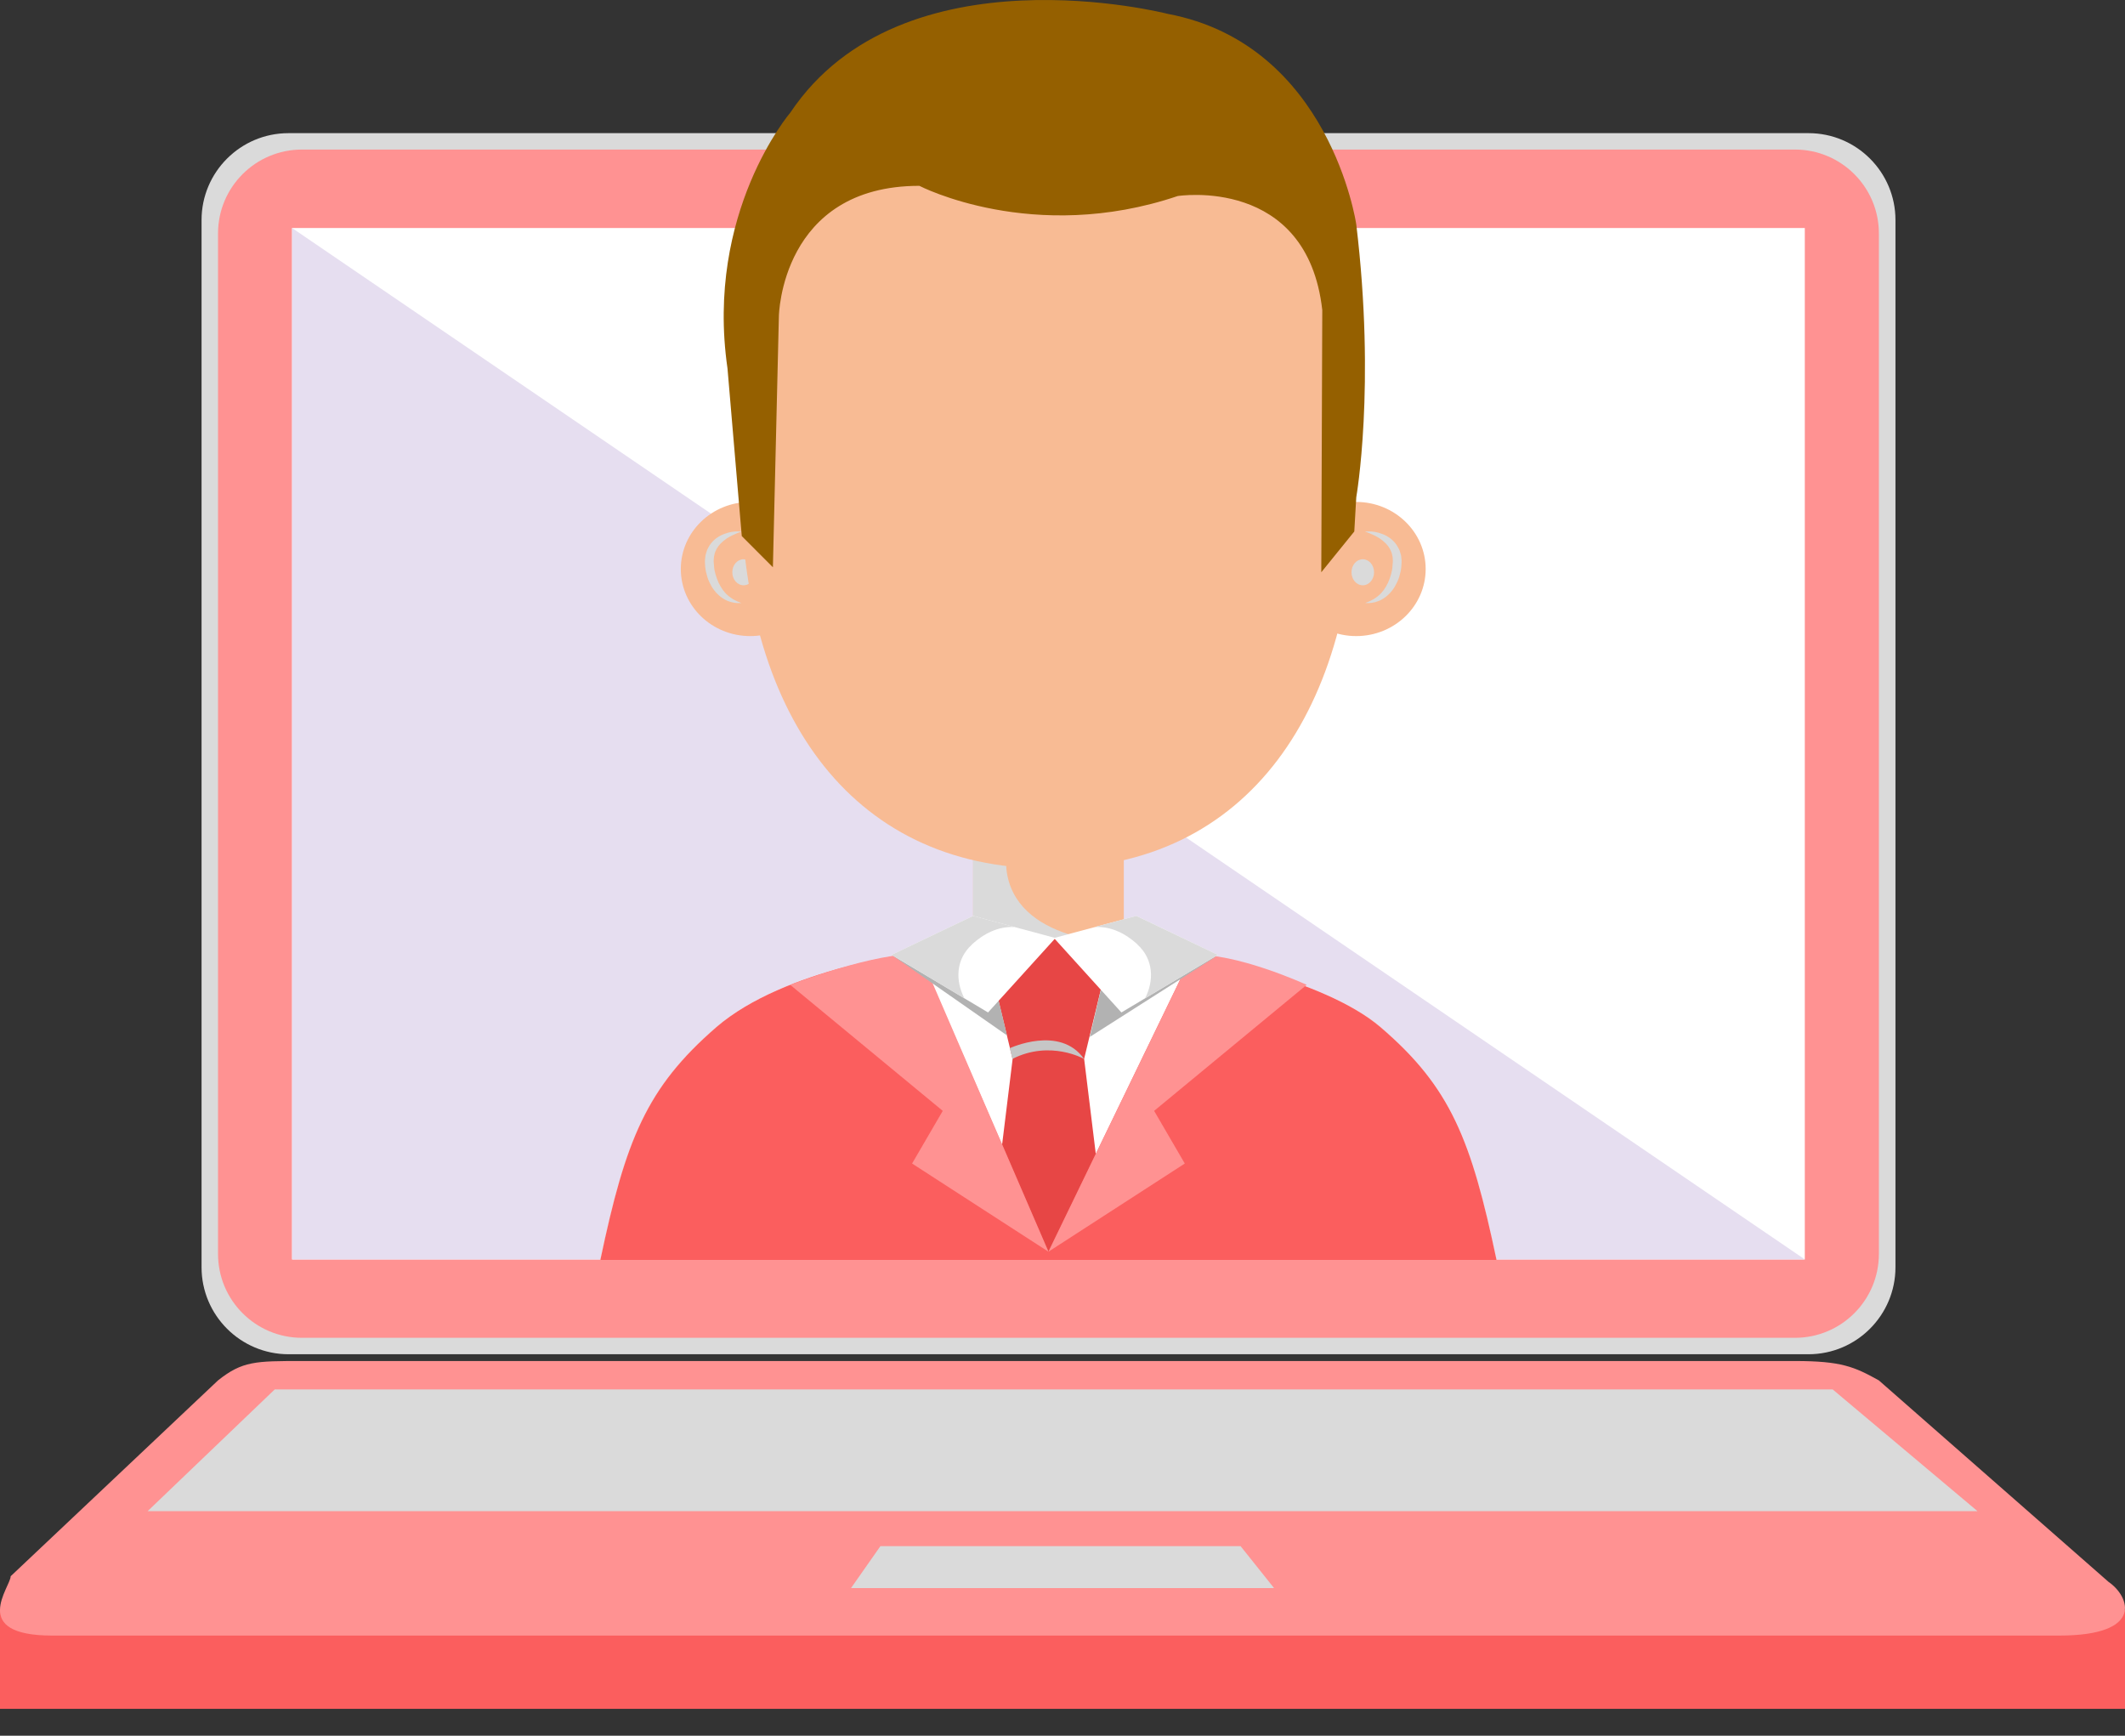 <svg width="60" height="49" viewBox="0 0 60 49" fill="none" xmlns="http://www.w3.org/2000/svg">
<rect x="0" y="0" width="60" height="49" fill="#333333" stroke="none"/>
<path d="M60 45.451H0V48.241H60V45.451Z" fill="#FB5E5E"/>
<path d="M8.148 3.759H51.065C52.419 3.759 53.519 4.858 53.519 6.212V35.775C53.519 37.129 52.419 38.231 51.062 38.231H8.148C6.794 38.231 5.691 37.132 5.691 35.775V6.212C5.691 4.858 6.791 3.759 8.145 3.759H8.148Z" fill="#DADADA"/>
<path d="M8.525 4.222H50.682C51.99 4.222 53.051 5.283 53.051 6.59V35.398C53.051 36.706 51.99 37.767 50.682 37.767H8.525C7.217 37.767 6.156 36.706 6.156 35.398V6.59C6.156 5.283 7.217 4.222 8.525 4.222Z" fill="#FF9292"/>
<path d="M1.478 46.173C-0.894 46.173 0.301 44.801 0.301 44.498L6.156 38.969C6.845 38.422 7.217 38.422 8.525 38.422H50.682C51.989 38.422 52.359 38.584 53.05 38.969L59.535 44.657C60.136 45.068 60.555 46.173 58.135 46.173H1.478Z" fill="#FF9292"/>
<path d="M7.757 39.224H51.746L55.836 42.661H4.168L7.757 39.224Z" fill="#DADADA"/>
<path d="M24.859 43.648H35.028L35.973 44.832H24.029L24.859 43.648Z" fill="#DADADA"/>
<path d="M50.959 6.437H8.247V35.555H50.959V6.437Z" fill="white"/>
<path d="M8.247 6.437V35.553H50.959L8.247 6.437Z" fill="#E6DEF0"/>
<path d="M31.731 24.182H27.477V26.712H31.731V24.182Z" fill="#F8BB94"/>
<g style="mix-blend-mode:multiply">
<path d="M30.17 26.373C29.278 26.088 28.53 25.53 28.418 24.549C28.402 24.415 28.418 24.292 28.453 24.182H27.475V26.712H31.729V26.396C31.208 26.527 30.66 26.532 30.17 26.376V26.373Z" fill="#DADADA"/>
</g>
<path d="M40.254 16.063C40.254 17.109 39.375 17.957 38.293 17.957C37.212 17.957 36.333 17.109 36.333 16.063C36.333 15.018 37.212 14.17 38.293 14.17C39.375 14.17 40.254 15.018 40.254 16.063Z" fill="#F8BB94"/>
<g style="mix-blend-mode:multiply">
<path d="M38.545 15.008C38.545 15.008 38.591 15 38.676 15.002C38.761 15.005 38.882 15.018 39.023 15.072C39.161 15.123 39.326 15.221 39.439 15.393C39.467 15.434 39.488 15.483 39.514 15.529C39.532 15.578 39.544 15.629 39.56 15.681L39.575 15.837C39.575 15.889 39.57 15.94 39.567 15.994C39.56 16.092 39.534 16.195 39.506 16.29C39.477 16.385 39.431 16.475 39.385 16.557C39.287 16.721 39.151 16.85 39.018 16.922C38.953 16.963 38.884 16.981 38.828 16.999C38.768 17.012 38.717 17.022 38.676 17.024C38.591 17.024 38.545 17.024 38.545 17.024C38.545 17.024 38.589 17.006 38.666 16.976C38.704 16.96 38.745 16.932 38.794 16.909C38.838 16.875 38.892 16.847 38.938 16.801C38.987 16.76 39.033 16.706 39.077 16.647C39.12 16.588 39.156 16.521 39.192 16.449C39.226 16.377 39.251 16.297 39.275 16.218C39.298 16.136 39.316 16.056 39.318 15.966L39.328 15.843L39.321 15.724C39.31 15.686 39.303 15.65 39.295 15.611C39.28 15.578 39.269 15.539 39.251 15.509C39.182 15.378 39.069 15.277 38.961 15.203C38.851 15.131 38.745 15.085 38.668 15.054C38.594 15.023 38.547 15.01 38.547 15.01L38.545 15.008Z" fill="#DADADA"/>
</g>
<g style="mix-blend-mode:multiply">
<path d="M38.797 16.155C38.797 16.358 38.656 16.523 38.479 16.523C38.301 16.523 38.16 16.358 38.16 16.155C38.16 15.953 38.301 15.788 38.479 15.788C38.656 15.788 38.797 15.953 38.797 16.155Z" fill="#DADADA"/>
</g>
<path d="M21.183 17.957C22.265 17.957 23.143 17.109 23.143 16.063C23.143 15.018 22.265 14.17 21.183 14.17C20.1 14.17 19.223 15.018 19.223 16.063C19.223 17.109 20.1 17.957 21.183 17.957Z" fill="#F8BB94"/>
<g style="mix-blend-mode:multiply">
<path d="M20.931 15.008C20.931 15.008 20.882 15 20.8 15.002C20.715 15.005 20.594 15.018 20.453 15.072C20.314 15.123 20.15 15.221 20.037 15.393C20.009 15.434 19.988 15.483 19.965 15.529C19.947 15.578 19.934 15.629 19.919 15.681L19.903 15.837C19.903 15.889 19.909 15.94 19.911 15.994C19.919 16.092 19.944 16.195 19.973 16.29C20.001 16.385 20.047 16.475 20.093 16.557C20.191 16.721 20.327 16.85 20.461 16.922C20.525 16.963 20.594 16.981 20.651 16.999C20.71 17.012 20.761 17.022 20.802 17.024C20.887 17.024 20.936 17.024 20.936 17.024C20.936 17.024 20.892 17.006 20.815 16.976C20.777 16.96 20.736 16.932 20.687 16.909C20.643 16.875 20.589 16.847 20.543 16.801C20.494 16.76 20.448 16.706 20.404 16.647C20.361 16.588 20.325 16.521 20.289 16.449C20.255 16.377 20.23 16.297 20.204 16.218C20.181 16.136 20.163 16.056 20.16 15.966L20.15 15.843L20.158 15.724C20.168 15.686 20.176 15.65 20.183 15.611C20.199 15.578 20.209 15.539 20.227 15.509C20.296 15.378 20.409 15.277 20.517 15.203C20.628 15.131 20.736 15.085 20.81 15.054C20.885 15.023 20.931 15.01 20.931 15.01V15.008Z" fill="#DADADA"/>
</g>
<g style="mix-blend-mode:multiply">
<path d="M20.677 16.155C20.677 16.358 20.818 16.523 20.995 16.523C21.173 16.523 21.314 16.358 21.314 16.155C21.314 15.953 21.173 15.788 20.995 15.788C20.818 15.788 20.677 15.953 20.677 16.155Z" fill="#DADADA"/>
</g>
<path d="M38.291 13.566C38.291 20.002 35.272 24.518 29.602 24.518C23.932 24.518 20.913 19.999 20.913 13.566C20.913 7.133 24.047 1.915 29.718 1.915C35.388 1.915 38.291 7.133 38.291 13.566Z" fill="#F8BB94"/>
<path d="M27.562 26.606C27.562 26.606 22.164 27.321 20.224 28.998C18.249 30.709 17.663 32.187 16.951 35.568H42.255C41.543 32.187 40.957 30.709 38.981 28.998C37.042 27.318 31.647 26.606 31.647 26.606H27.564H27.562Z" fill="#F8BB94"/>
<path d="M25.93 26.884C25.93 26.884 22.164 27.319 20.224 28.999C18.249 30.71 17.663 32.187 16.951 35.568H42.255C41.543 32.187 40.968 30.697 38.981 28.999C37.342 27.596 33.658 26.962 33.658 26.962L31.647 26.605H27.564L25.933 26.882L25.93 26.884Z" fill="white"/>
<path d="M28.592 29.892C28.592 29.892 28.61 29.862 28.664 29.821C28.641 29.844 28.617 29.867 28.592 29.892L27.895 35.568H31.307L30.611 29.892L31.081 27.942C31.253 27.652 31.305 27.313 31.128 27.018C30.966 26.75 30.742 26.612 30.49 26.542C30.092 26.432 29.619 26.496 29.193 26.496C28.766 26.496 28.468 26.535 28.191 26.866C27.911 27.2 27.893 27.557 28.119 27.94L28.589 29.89L28.592 29.892Z" fill="#E74645"/>
<g style="mix-blend-mode:multiply">
<path d="M28.514 29.59C28.514 29.59 29.93 28.93 30.608 29.893C30.608 29.893 29.655 29.351 28.586 29.893L28.512 29.59H28.514Z" fill="#C6C6C6"/>
</g>
<path d="M25.93 26.884C25.93 26.884 22.164 27.319 20.224 28.999C18.249 30.71 17.663 32.187 16.951 35.568H42.255C41.543 32.187 40.968 30.697 38.981 28.999C37.342 27.596 33.658 26.962 33.658 26.962L29.604 35.334L25.933 26.882L25.93 26.884Z" fill="#FB5E5E"/>
<path d="M25.982 26.944L29.604 35.337L25.753 32.847L26.619 31.36L22.311 27.802C22.311 27.802 24.754 26.856 25.979 26.941L25.982 26.944Z" fill="#FF9292"/>
<path d="M33.656 26.964L29.602 35.337L33.453 32.847L32.587 31.36L36.895 27.802C36.895 27.802 34.884 26.877 33.656 26.962V26.964Z" fill="#FF9292"/>
<g style="mix-blend-mode:multiply">
<path d="M25.175 26.956L28.433 29.23L28.16 28.092L25.175 26.956Z" fill="#B2B2B2"/>
</g>
<g style="mix-blend-mode:multiply">
<path d="M34.342 26.997L30.77 29.273L31.081 27.95L34.342 26.997Z" fill="#B2B2B2"/>
</g>
<path d="M27.477 25.856L25.175 26.956L27.898 28.582L29.802 26.481L27.477 25.856Z" fill="white"/>
<g style="mix-blend-mode:multiply">
<path d="M27.441 26.663C27.78 26.355 28.178 26.149 28.646 26.17L27.477 25.856L25.175 26.956L27.23 28.184C26.973 27.688 26.983 27.082 27.443 26.666L27.441 26.663Z" fill="#DADADA"/>
</g>
<path d="M32.086 25.856L34.386 26.956L31.663 28.582L29.759 26.481L32.086 25.856Z" fill="white"/>
<g style="mix-blend-mode:multiply">
<path d="M32.12 26.663C31.781 26.355 31.383 26.149 30.915 26.17L32.084 25.856L34.386 26.956L32.331 28.184C32.587 27.688 32.575 27.082 32.117 26.666L32.12 26.663Z" fill="#DADADA"/>
</g>
<path d="M20.942 15.132L21.823 16.014L21.992 8.925C21.992 8.925 22.049 5.246 25.959 5.246C25.959 5.246 29.168 6.914 33.253 5.534C33.253 5.534 36.906 4.959 37.335 8.753L37.307 16.155L38.239 15.004L38.294 14.04C38.294 14.04 38.848 10.919 38.294 6.33C38.294 6.33 37.556 1.254 32.97 0.391C32.97 0.391 25.476 -1.539 22.316 3.178C22.316 3.178 19.904 5.994 20.541 10.4L20.944 15.132H20.942Z" fill="#956000"/>
</svg>
